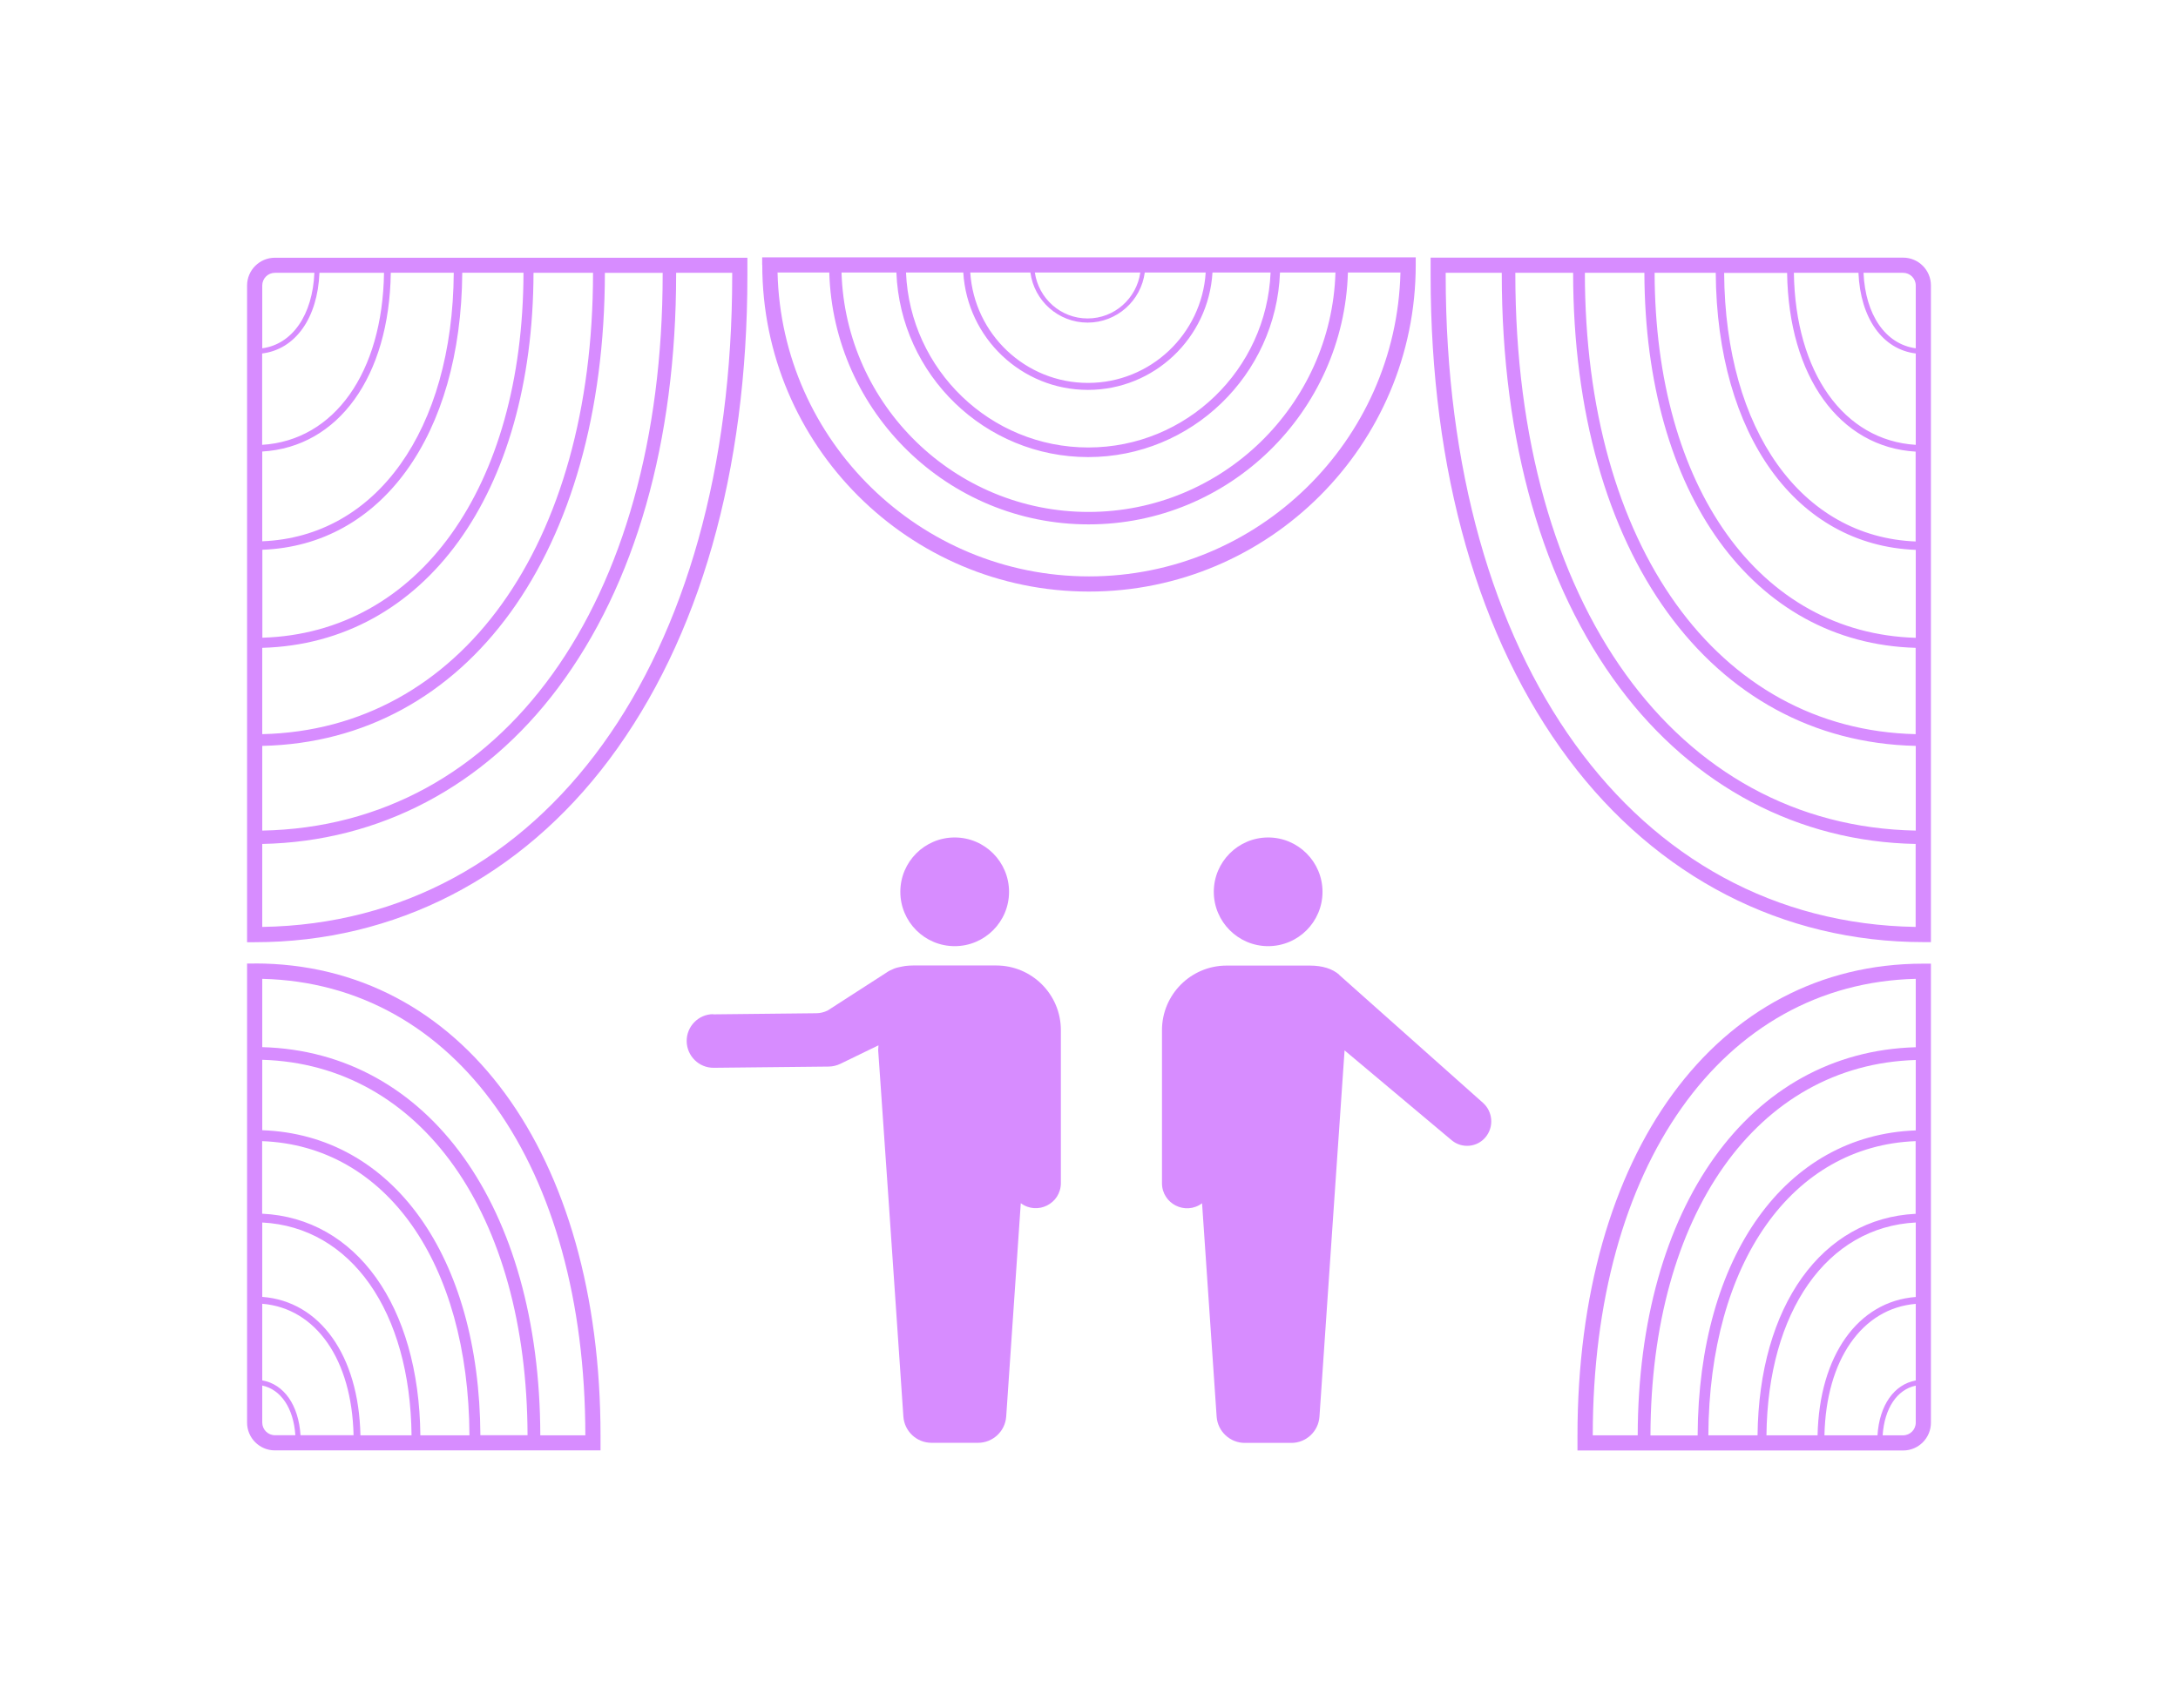 <?xml version="1.0" encoding="UTF-8"?>
<svg xmlns="http://www.w3.org/2000/svg" id="Calque_2" data-name="Calque 2" viewBox="0 0 215.18 168.77">
  <defs>
    <style>
      .cls-1 {
        fill: #d78cff;
      }
    </style>
  </defs>
  <g>
    <path class="cls-1" d="m188.02,25.46h-46.68v1.75c0,19.37,4.72,35.91,13.65,47.84,8.72,11.64,21.16,18.05,35.03,18.05h.75V28.21c0-1.52-1.23-2.75-2.75-2.75Zm-38.31,1.5h5.71c.01,27.64,13.58,46.3,33.85,46.75v8.37c-23.69-.45-39.56-22.44-39.56-55.01v-.11Zm38.31,0c.69,0,1.25.56,1.25,1.25v6.21c-2.98-.41-4.97-3.28-5.16-7.46h3.91Zm-4.41,0c.19,4.49,2.38,7.57,5.66,7.97v9.03c-7.12-.44-11.89-7.14-12.04-17h6.38Zm-7.05,0c.15,10.27,5.19,17.23,12.7,17.67v8.88c-11.27-.45-18.82-10.98-18.92-26.54h6.22Zm-7.05,0c.11,16.06,7.98,26.93,19.76,27.38v8.69c-15.42-.45-25.74-14.82-25.8-36.07h6.05Zm-7.05,0c.06,21.85,10.78,36.61,26.8,37.06v8.53c-19.57-.45-32.67-18.66-32.68-45.59h5.88Zm-19.63.25v-.25h5.54v.11c0,16.56,4.04,30.71,11.67,40.91,7.3,9.75,17.65,15.2,29.22,15.42v8.2c-27.81-.46-46.43-26.22-46.43-64.39Z"></path>
    <path class="cls-1" d="m155.85,141.88v1.46h32.17c1.52,0,2.75-1.23,2.75-2.75v-45.36h-.75c-20.44,0-34.17,18.75-34.17,46.66Zm33.42-1.29c0,.69-.56,1.25-1.25,1.25h-2.02c.18-2.67,1.42-4.52,3.27-4.91v3.66Zm0-4.17c-2.14.39-3.59,2.45-3.78,5.42h-5.24c.16-7.47,3.72-12.55,9.02-12.99v7.57Zm0-8.25c-5.71.43-9.53,5.79-9.7,13.67h-5.05c.13-12.26,5.99-20.58,14.75-21.03v7.35Zm0-8.22c-9.28.45-15.49,9.1-15.63,21.89h-4.86c.09-17.06,8.27-28.61,20.48-29.07v7.17Zm0-8.24c-12.85.45-21.46,12.43-21.55,30.14h-4.66c.05-21.86,10.54-36.64,26.21-37.1v6.96Zm0-14.97v6.75c-16.43.45-27.42,15.74-27.47,38.35h-4.44c.01-26.64,12.8-44.65,31.92-45.11Z"></path>
    <path class="cls-1" d="m24.41,28.21v64.9h.75c13.87,0,26.31-6.41,35.03-18.05,8.93-11.93,13.65-28.47,13.65-47.84v-1.75H27.16c-1.52,0-2.75,1.23-2.75,2.75Zm1.5,0c0-.69.56-1.25,1.25-1.25h3.9c-.18,4.18-2.18,7.05-5.15,7.46v-6.21Zm0,6.72c3.27-.41,5.47-3.49,5.65-7.97h6.38c-.15,9.87-4.92,16.56-12.04,17v-9.03Zm0,9.69c7.52-.44,12.55-7.4,12.7-17.67h6.22c-.11,15.56-7.65,26.09-18.92,26.54v-8.88Zm0,9.71c11.77-.44,19.65-11.31,19.76-27.38h6.05c-.06,21.25-10.38,35.61-25.8,36.07v-8.69Zm0,9.69c16.02-.45,26.74-15.22,26.8-37.06h5.88c-.01,26.94-13.11,45.14-32.68,45.59v-8.53Zm0,9.69c20.27-.45,33.83-19.11,33.85-46.75h5.71v.11c0,32.57-15.86,54.56-39.56,55.01v-8.37Zm46.43-46.5c0,38.17-18.63,63.94-46.43,64.39v-8.2c11.56-.23,21.92-5.67,29.22-15.42,7.64-10.2,11.67-24.35,11.67-40.91v-.11h5.54v.25Z"></path>
    <path class="cls-1" d="m25.16,95.22h-.75v45.36c0,1.52,1.23,2.75,2.75,2.75h32.17v-1.46c0-27.91-13.73-46.66-34.17-46.66Zm2,46.61c-.69,0-1.25-.56-1.25-1.25v-3.66c1.85.4,3.09,2.24,3.27,4.91h-2.02Zm2.53,0c-.19-2.98-1.63-5.04-3.78-5.42v-7.57c5.31.44,8.86,5.52,9.02,12.99h-5.24Zm5.92,0c-.17-7.88-3.99-13.24-9.7-13.67v-7.35c8.76.45,14.62,8.76,14.75,21.03h-5.05Zm5.92,0c-.13-12.79-6.35-21.45-15.63-21.89v-7.17c12.22.45,20.39,12,20.48,29.07h-4.86Zm5.93,0c-.09-17.71-8.7-29.69-21.55-30.14v-6.96c15.67.46,26.15,15.24,26.21,37.1h-4.66Zm5.92,0c-.05-22.62-11.05-37.9-27.47-38.35v-6.75c19.11.46,31.9,18.47,31.92,45.11h-4.44Z"></path>
    <path class="cls-1" d="m75.31,26.18c0,17.8,14.48,32.28,32.28,32.28s32.28-14.48,32.28-32.28v-.75h-64.57v.75Zm37.35.75c-.37,2.56-2.55,4.54-5.21,4.54s-4.84-1.98-5.21-4.54h10.42Zm-10.86,0c.37,2.79,2.76,4.95,5.65,4.95s5.28-2.16,5.65-4.95h6.02c-.39,6.08-5.45,10.91-11.63,10.91s-11.24-4.83-11.63-10.91h5.94Zm-6.63,0c.39,6.46,5.75,11.6,12.31,11.6s11.92-5.14,12.31-11.6h5.74c-.4,9.6-8.32,17.29-18.01,17.29s-17.61-7.69-18.01-17.29h5.66Zm-6.61,0c.4,10.12,8.74,18.24,18.95,18.24s18.56-8.12,18.95-18.24h5.48c-.4,13.11-11.19,23.66-24.4,23.66s-24-10.55-24.4-23.66h5.41Zm-6.63,0c.4,13.79,11.73,24.89,25.62,24.89s25.22-11.1,25.62-24.89h5.19c-.4,16.63-14.05,30.03-30.77,30.03s-30.38-13.4-30.77-30.03h5.12Z"></path>
  </g>
  <g>
    <g>
      <path class="cls-1" d="m125.29,93.5c2.97,0,5.37-2.41,5.37-5.37s-2.41-5.37-5.37-5.37-5.37,2.41-5.37,5.37,2.41,5.37,5.37,5.37Z"></path>
      <path class="cls-1" d="m132.32,96.33c-.67-.59-1.65-.91-2.93-.91h-8.2c-3.53,0-6.39,2.86-6.39,6.39v15.11c0,2.04,2.32,3.21,3.96,1.99l1.44,21.08c.1,1.46,1.32,2.6,2.78,2.6h4.6c1.47,0,2.68-1.14,2.78-2.6l1.44-21.08,1.04-15.11,10.58,8.88c1,.84,2.5.71,3.34-.29.85-1.01.74-2.52-.24-3.4l-14.21-12.65Z"></path>
    </g>
    <g>
      <path class="cls-1" d="m94.32,93.5c-2.97,0-5.37-2.41-5.37-5.37,0-2.97,2.41-5.37,5.37-5.37,2.97,0,5.37,2.41,5.37,5.37,0,2.97-2.41,5.37-5.37,5.37Z"></path>
      <path class="cls-1" d="m70.45,100.24l10.19-.11c.39,0,.78-.1,1.13-.27l5.8-3.74c.21-.15.44-.27.7-.37.03-.01.06-.03.09-.04.13-.05.27-.09.41-.12.11-.03.21-.05.33-.07.11-.02.22-.04.33-.06.25-.03.51-.05.79-.05h8.2c3.53,0,6.39,2.86,6.39,6.39h0v5.43s0,9.68,0,9.68c0,2.04-2.32,3.21-3.96,1.99l-1.44,21.08c-.1,1.46-1.32,2.6-2.78,2.6h-4.6c-1.47,0-2.68-1.14-2.78-2.6l-1.44-21.08-.81-11.68h0l-.24-3.44.03-.48-3.77,1.83c-.35.17-.74.26-1.13.27l-11.37.12c-1.46.02-2.66-1.16-2.68-2.63h0c-.01-1.46,1.16-2.66,2.62-2.67Z"></path>
    </g>
  </g>
</svg>
